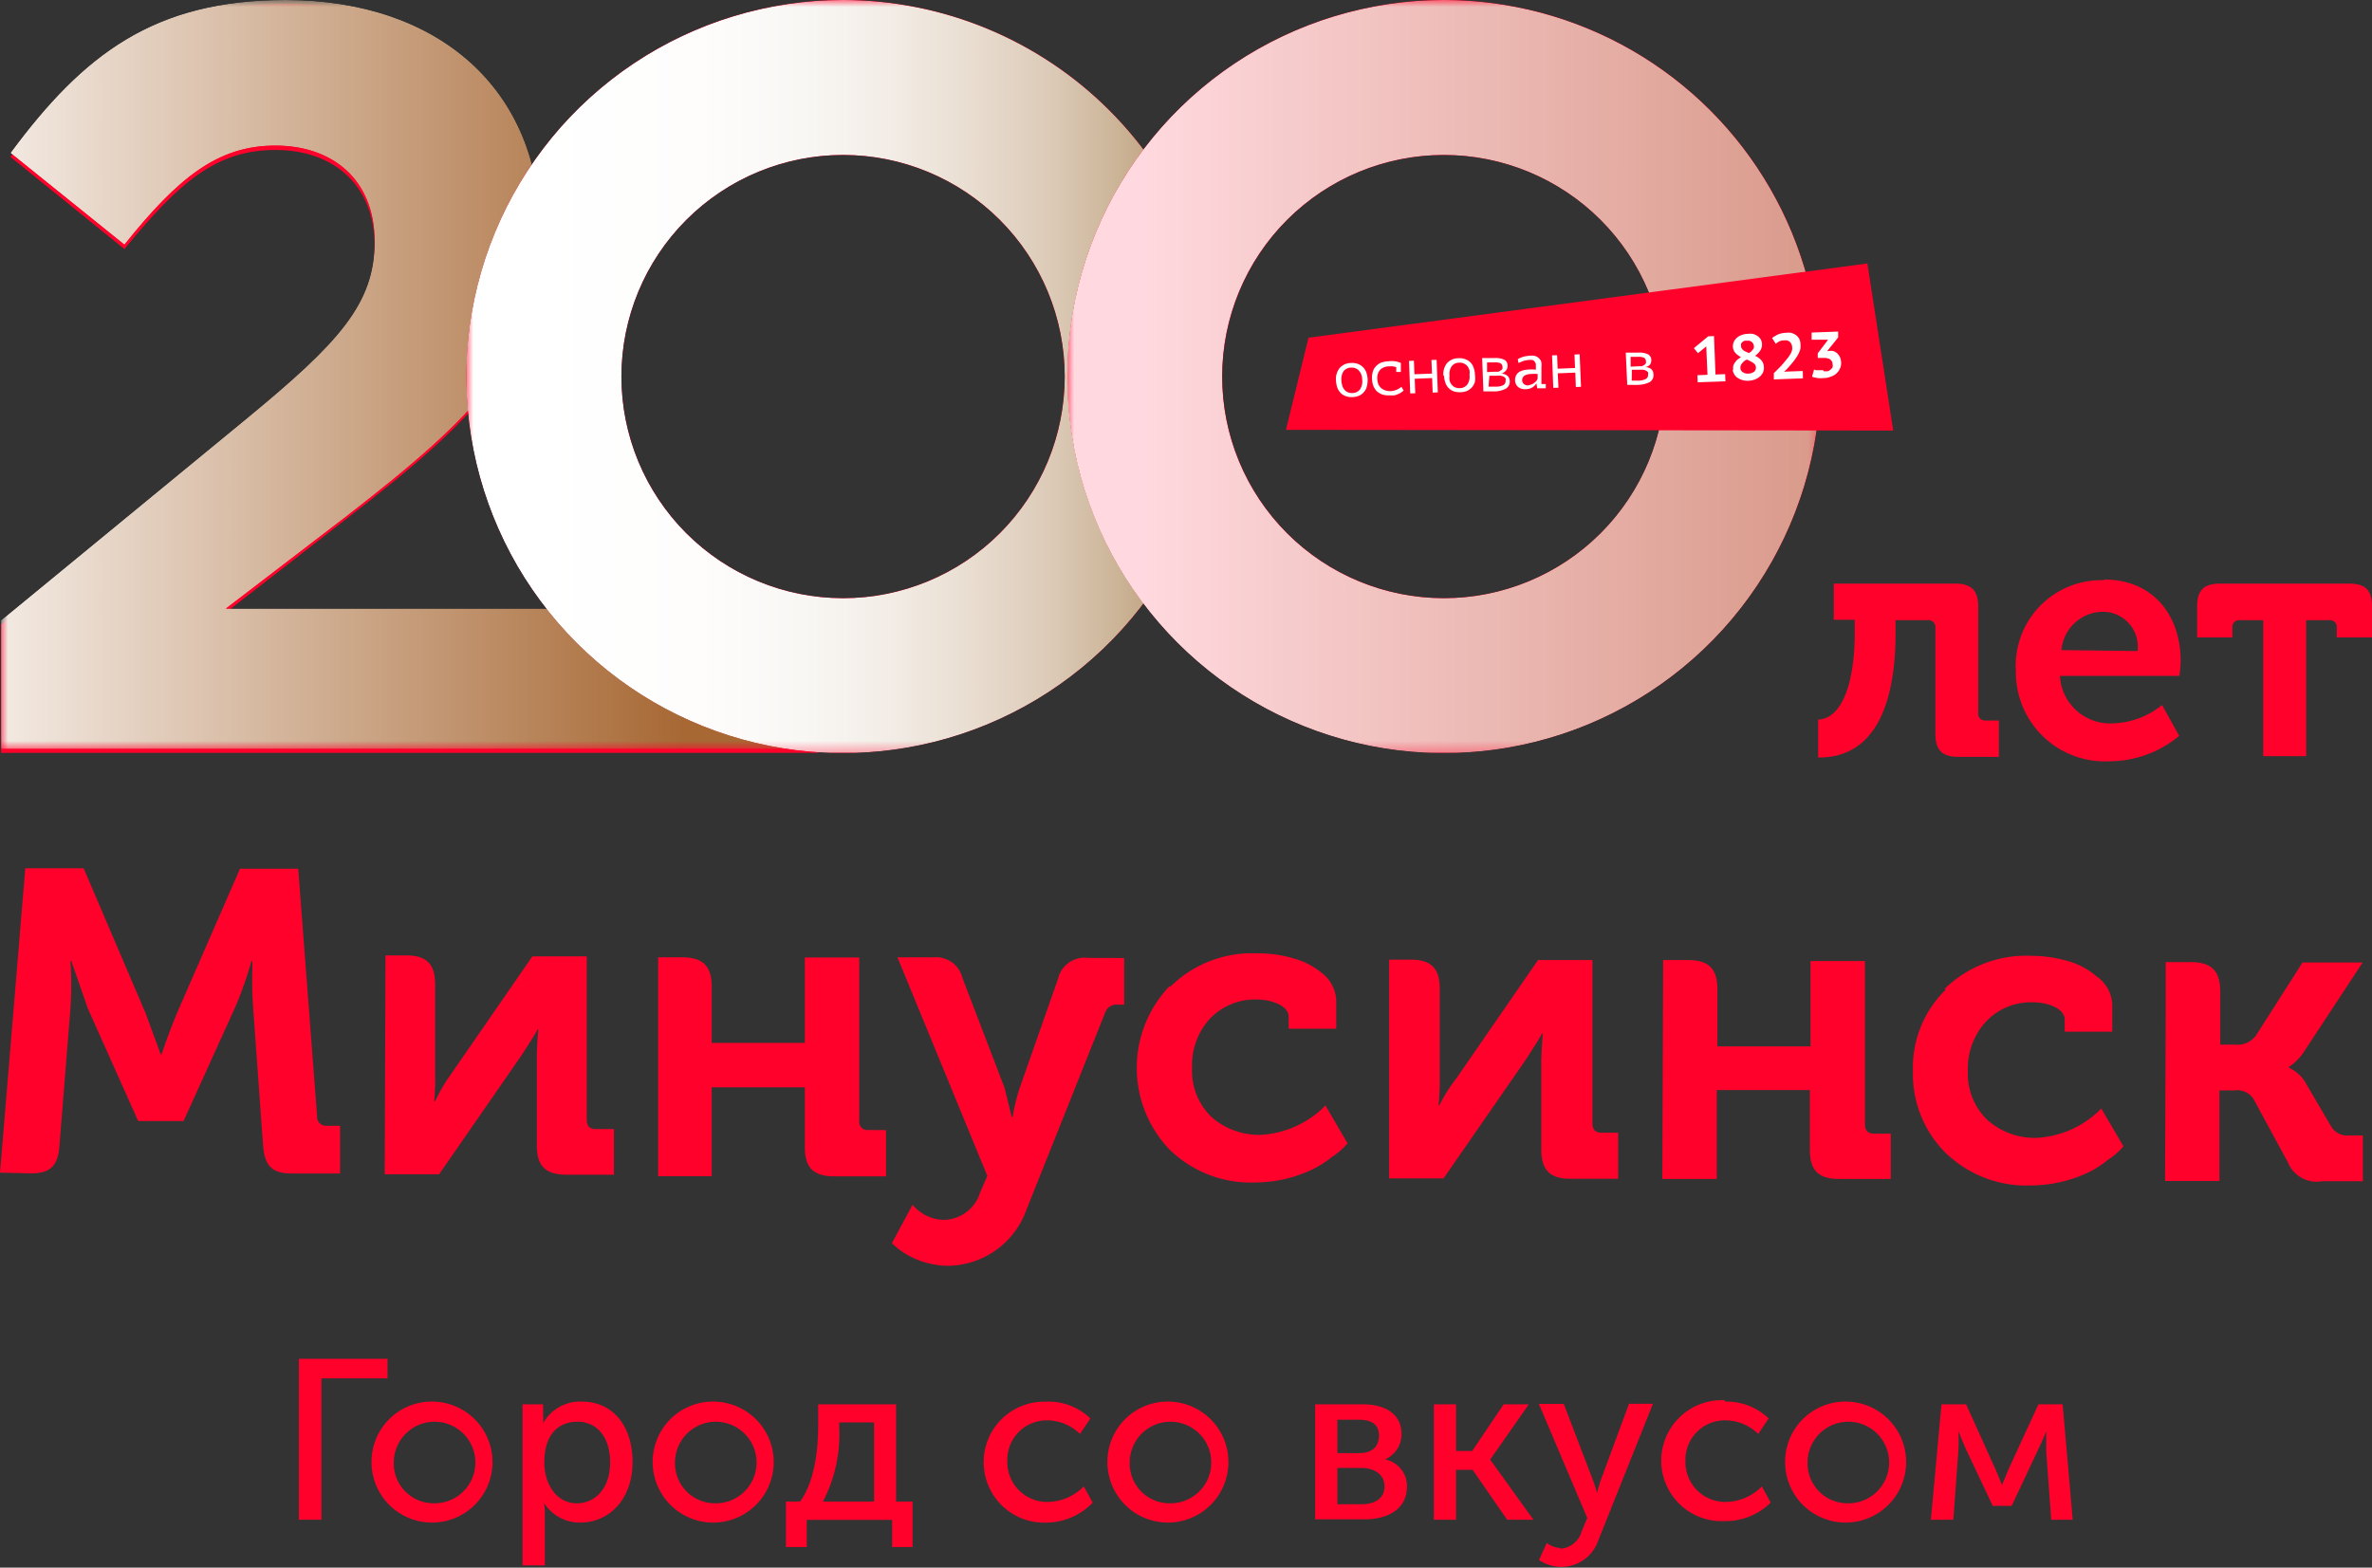 <?xml version="1.0" encoding="UTF-8"?> <svg xmlns="http://www.w3.org/2000/svg" xmlns:xlink="http://www.w3.org/1999/xlink" viewBox="0 0 174.44 115.31"><rect x="0" y="0" width="174.44" height="115.31" fill="#333333" stroke="none"/> <defs> <style>.cls-1{isolation:isolate;}.cls-2{fill:url(#Безымянный_градиент_14);}.cls-3{fill:url(#Безымянный_градиент_10);}.cls-4{fill:url(#Безымянный_градиент_14-2);}.cls-5{fill:none;}.cls-6{fill:#ff012a;}.cls-17,.cls-7{mix-blend-mode:multiply;}.cls-8{clip-path:url(#clip-path);}.cls-9{clip-path:url(#clip-path-2);}.cls-10{mask:url(#mask);}.cls-11{fill:url(#Безымянный_градиент_13);}.cls-12{clip-path:url(#clip-path-5);}.cls-13{clip-path:url(#clip-path-6);}.cls-14{mask:url(#mask-2);}.cls-15{clip-path:url(#clip-path-8);}.cls-16{fill:url(#Безымянный_градиент_15);}.cls-17{opacity:0.85;}.cls-18{clip-path:url(#clip-path-9);}.cls-19{clip-path:url(#clip-path-10);}.cls-20{mask:url(#mask-3);}.cls-21{clip-path:url(#clip-path-12);}.cls-22{fill:url(#Безымянный_градиент_17);}.cls-23{fill:#fff;}</style> <linearGradient id="Безымянный_градиент_14" x1="-2036.09" y1="346.75" x2="-2032.72" y2="346.75" gradientTransform="translate(35257 -5976.69) scale(17.32)" gradientUnits="userSpaceOnUse"> <stop offset="0" stop-color="#1e0e00"></stop> <stop offset="0.38" stop-color="#776d65"></stop> <stop offset="0.81" stop-color="#d8d5d3"></stop> <stop offset="1" stop-color="#fff"></stop> </linearGradient> <linearGradient id="Безымянный_градиент_10" x1="-2028.37" y1="346.64" x2="-2025" y2="346.64" gradientTransform="translate(33345.24 -5664.97) scale(16.42)" gradientUnits="userSpaceOnUse"> <stop offset="0" stop-color="#1e0e00"></stop> <stop offset="0.19" stop-color="#201103"></stop> <stop offset="0.33" stop-color="#28190c"></stop> <stop offset="0.44" stop-color="#36281b"></stop> <stop offset="0.55" stop-color="#493c31"></stop> <stop offset="0.65" stop-color="#62574d"></stop> <stop offset="0.74" stop-color="#807770"></stop> <stop offset="0.83" stop-color="#a59e99"></stop> <stop offset="0.92" stop-color="#cecbc8"></stop> <stop offset="1" stop-color="#fcfcfc"></stop> <stop offset="1" stop-color="#fff"></stop> </linearGradient> <linearGradient id="Безымянный_градиент_14-2" x1="-2026.48" y1="346.64" x2="-2023.11" y2="346.64" gradientTransform="translate(33359.1 -5665.09) scale(16.42)" xlink:href="#Безымянный_градиент_14"></linearGradient> <clipPath id="clip-path"> <rect class="cls-5" x="0.08" width="58.4" height="55.09"></rect> </clipPath> <clipPath id="clip-path-2"> <path class="cls-5" d="M21,0C11.33,0,6.13,4,.77,11.25L9.15,18c4-5,6.91-7.29,11.1-7.29s7.3,2.48,7.3,7.06-2.65,7.45-9.39,13L.08,45.63V55.1H58.47V44.77H16.61L25.45,38c9.62-7.46,14.28-12,14.28-21C39.73,6.6,32.28,0,21,0Z"></path> </clipPath> <mask id="mask" x="0.08" y="0" width="58.4" height="55.09" maskUnits="userSpaceOnUse"> <rect x="0.08" width="58.4" height="55.09"></rect> <g class="cls-1"> <rect class="cls-2" x="0.08" width="58.4" height="55.09"></rect> </g> </mask> <linearGradient id="Безымянный_градиент_13" x1="-2036.09" y1="346.75" x2="-2032.72" y2="346.75" gradientTransform="translate(35257 -5976.69) scale(17.32)" gradientUnits="userSpaceOnUse"> <stop offset="0" stop-color="#fff"></stop> <stop offset="1" stop-color="#a76834"></stop> </linearGradient> <clipPath id="clip-path-5"> <rect class="cls-5" x="34.31" width="55.38" height="55.38"></rect> </clipPath> <clipPath id="clip-path-6"> <path class="cls-5" d="M45.7,27.69A16.3,16.3,0,1,1,62,44a16.3,16.3,0,0,1-16.3-16.3M62,0A27.7,27.7,0,1,0,89.69,27.69,27.69,27.69,0,0,0,62,0Z"></path> </clipPath> <mask id="mask-2" x="34.31" y="0" width="55.39" height="55.38" maskUnits="userSpaceOnUse"> <rect x="34.31" width="55.38" height="55.38"></rect> <g class="cls-1"> <rect class="cls-3" x="34.31" width="55.38" height="55.38"></rect> </g> </mask> <clipPath id="clip-path-8"> <rect class="cls-5" x="34.31" width="55.38" height="55.38"></rect> </clipPath> <linearGradient id="Безымянный_градиент_15" x1="-2028.37" y1="346.64" x2="-2025" y2="346.64" gradientTransform="translate(33345.24 -5664.97) scale(16.42)" gradientUnits="userSpaceOnUse"> <stop offset="0" stop-color="#fff"></stop> <stop offset="0.22" stop-color="#fefdfc"></stop> <stop offset="0.36" stop-color="#f9f7f4"></stop> <stop offset="0.48" stop-color="#f2ece5"></stop> <stop offset="0.59" stop-color="#e8dccf"></stop> <stop offset="0.7" stop-color="#dac8b4"></stop> <stop offset="0.79" stop-color="#c9b092"></stop> <stop offset="0.88" stop-color="#b6936a"></stop> <stop offset="0.97" stop-color="#9f723d"></stop> <stop offset="1" stop-color="#96642a"></stop> </linearGradient> <clipPath id="clip-path-9"> <rect class="cls-5" x="78.49" width="55.38" height="55.38"></rect> </clipPath> <clipPath id="clip-path-10"> <path class="cls-5" d="M89.88,27.69A16.3,16.3,0,1,1,106.18,44a16.3,16.3,0,0,1-16.3-16.3M106.18,0a27.7,27.7,0,1,0,27.7,27.69A27.69,27.69,0,0,0,106.18,0Z"></path> </clipPath> <mask id="mask-3" x="78.49" y="0" width="55.38" height="55.38" maskUnits="userSpaceOnUse"> <rect x="78.49" width="55.38" height="55.38"></rect> <g class="cls-1"> <rect class="cls-4" x="78.49" width="55.38" height="55.38"></rect> </g> </mask> <clipPath id="clip-path-12"> <rect class="cls-5" x="78.49" width="55.38" height="55.38"></rect> </clipPath> <linearGradient id="Безымянный_градиент_17" x1="-2026.48" y1="346.64" x2="-2023.11" y2="346.64" gradientTransform="translate(33359.1 -5665.09) scale(16.42)" gradientUnits="userSpaceOnUse"> <stop offset="0" stop-color="#fff"></stop> <stop offset="0.18" stop-color="#f6f0ea"></stop> <stop offset="1" stop-color="#cdac90"></stop> </linearGradient> </defs> <g class="cls-1"> <g id="Слой_2" data-name="Слой 2"> <g id="Слой_1-2" data-name="Слой 1"> <polygon class="cls-6" points="21.98 99.95 28.5 99.95 28.5 101.39 23.64 101.39 23.64 111.79 21.98 111.79 21.98 99.95"></polygon> <path class="cls-6" d="M31.88,103.1a4.45,4.45,0,1,1-4.56,4.43,4.43,4.43,0,0,1,4.56-4.43m0,7.48a3,3,0,1,0-2.92-3,2.93,2.93,0,0,0,2.92,3"></path> <path class="cls-6" d="M38.43,103.3h1.51v.76a4.21,4.21,0,0,1,0,.64h0a3.1,3.1,0,0,1,2.85-1.6c2.3,0,3.73,1.81,3.73,4.45S44.89,112,42.65,112A3.13,3.13,0,0,1,40,110.55h0a3.59,3.59,0,0,1,.07.74v3.86H38.43Zm4,7.28c1.33,0,2.44-1.09,2.44-3s-1-3-2.39-3-2.45.9-2.45,3c0,1.51.83,3,2.4,3"></path> <path class="cls-6" d="M52.53,103.1A4.45,4.45,0,1,1,48,107.53a4.43,4.43,0,0,1,4.56-4.43m0,7.48a3,3,0,1,0-2.92-3,2.94,2.94,0,0,0,2.92,3"></path> <path class="cls-6" d="M58.84,110.45c1.19-1.63,1.33-4.28,1.33-5.59V103.3H65.9v7.15h1.21v3.35h-1.5v-2H59.33v2H57.8v-3.35Zm5.44,0v-5.82H61.72v.45a10.65,10.65,0,0,1-1.2,5.37Z"></path> <path class="cls-6" d="M77,103.1a4.45,4.45,0,0,1,3.19,1.24l-.77,1.14a3.43,3.43,0,0,0-2.34-1,2.9,2.9,0,0,0-3,3,2.93,2.93,0,0,0,3,3,3.78,3.78,0,0,0,2.62-1.14l.66,1.19A4.76,4.76,0,0,1,77,112a4.45,4.45,0,1,1,0-8.89"></path> <path class="cls-6" d="M86,103.1a4.45,4.45,0,1,1-4.56,4.43A4.43,4.43,0,0,1,86,103.1m0,7.48a3,3,0,1,0-2.92-3,2.93,2.93,0,0,0,2.92,3"></path> <path class="cls-6" d="M96.72,103.3h3.51c1.71,0,2.84.76,2.84,2.19a2,2,0,0,1-1.22,1.86h0a2,2,0,0,1,1.62,2c0,1.57-1.28,2.41-3.13,2.41H96.72Zm3.22,3.59c1,0,1.47-.5,1.47-1.29s-.49-1.17-1.52-1.17H98.35v2.46Zm.15,3.76c1.18,0,1.73-.54,1.73-1.32s-.62-1.35-1.74-1.35H98.35v2.67Z"></path> <polygon class="cls-6" points="105.45 103.3 107.08 103.3 107.08 106.73 108.27 106.73 110.58 103.3 112.43 103.3 109.6 107.35 109.6 107.38 112.77 111.79 110.84 111.79 108.3 108.12 107.08 108.12 107.08 111.79 105.45 111.79 105.45 103.3"></polygon> <path class="cls-6" d="M114.77,113.92a1.74,1.74,0,0,0,1.54-1.26l.42-1-3.56-8.39H115l2.13,5.56a9.4,9.4,0,0,1,.32,1h0s.14-.57.29-1l2.06-5.57h1.76l-4,10a2.88,2.88,0,0,1-2.75,2,3,3,0,0,1-1.63-.51l.57-1.25a1.84,1.84,0,0,0,1,.37"></path> <path class="cls-6" d="M126.88,103.1a4.45,4.45,0,0,1,3.19,1.24l-.77,1.14a3.44,3.44,0,0,0-2.35-1,2.9,2.9,0,0,0-3,3,2.93,2.93,0,0,0,3,3,3.8,3.8,0,0,0,2.62-1.14l.65,1.19a4.72,4.72,0,0,1-3.39,1.36,4.45,4.45,0,1,1,0-8.89"></path> <path class="cls-6" d="M135.85,103.1a4.45,4.45,0,1,1-4.57,4.43,4.43,4.43,0,0,1,4.57-4.43m0,7.48a3,3,0,1,0-2.92-3,2.94,2.94,0,0,0,2.92,3"></path> <path class="cls-6" d="M142.78,103.3h1.81l2.17,4.8c.23.51.47,1.14.47,1.14h0s.25-.62.47-1.14l2.21-4.8h1.78l.74,8.49h-1.58l-.37-5.05c0-.5,0-1.46,0-1.46h0s-.22.59-.54,1.24l-2,4.25h-1.39l-2-4.23c-.27-.62-.53-1.26-.53-1.26h0s.05,1,0,1.46l-.37,5.05H142Z"></path> <path class="cls-6" d="M0,86.26l.35-4.19,1.51-18.2H6.15l4.57,10.69,1.1,3h.06c.38-1.14.77-2.14,1.12-3l4.65-10.66,4.28,0,1.39,18.21a.65.65,0,0,0,.69.7h1v3.51l-3.57,0c-1.48,0-2-.61-2.1-2.15l-.72-10a26.8,26.8,0,0,1-.06-2.93l0-.54h-.07a26.7,26.7,0,0,1-1.23,3.47L13.5,82.46H10.16l-3.7-8.28-1.22-3.5H5.18a26.29,26.29,0,0,1,0,3.5l-.8,10c-.1,1.54-.63,2.14-2.11,2.13ZM86.08,72.57a8.54,8.54,0,0,1,6.42-2.44,9,9,0,0,1,2.46.32,5.69,5.69,0,0,1,2.31,1.17,2.67,2.67,0,0,1,1,2.16v1.89l-3.5,0v-.88c0-.79-1.2-1.26-2.34-1.27A4.61,4.61,0,0,0,89,74.91a5,5,0,0,0-1.33,3.59,4.71,4.71,0,0,0,1.43,3.67,5.33,5.33,0,0,0,3.6,1.31,7.24,7.24,0,0,0,4.55-1.94l.22-.23,1.63,2.79a5.23,5.23,0,0,1-1.14,1,7.89,7.89,0,0,1-1.36.88,9.83,9.83,0,0,1-4.26,1A8.56,8.56,0,0,1,86,84.55a8.7,8.7,0,0,1,0-12m57,.2a8.58,8.58,0,0,1,6.41-2.44,9.46,9.46,0,0,1,2.46.33,5.48,5.48,0,0,1,2.3,1.17A2.63,2.63,0,0,1,155.34,74v1.89h-3.5V75c0-.8-1.2-1.27-2.34-1.27a4.52,4.52,0,0,0-3.44,1.41,5.06,5.06,0,0,0-1.34,3.58,4.73,4.73,0,0,0,1.44,3.67,5.24,5.24,0,0,0,3.59,1.31,7.17,7.17,0,0,0,4.56-1.94l.22-.22,1.63,2.78a5,5,0,0,1-1.15,1,7.37,7.37,0,0,1-1.34.88,10,10,0,0,1-4.27,1,8.56,8.56,0,0,1-6.34-2.42,8.17,8.17,0,0,1-2.38-6,8,8,0,0,1,2.43-6M43.8,83.05c-.44,0-.65-.22-.65-.7l0-12-4,0-6,8.69A12.34,12.34,0,0,0,32,81h-.07A17,17,0,0,0,32,79l0-6.6c0-1.48-.63-2.12-2.11-2.12H28.35l-.06,16.1h4l6-8.66c.76-1.16,1.17-1.82,1.24-2h.06c-.07.76-.1,1.42-.11,2l0,6.56c0,1.49.65,2.12,2.14,2.13h3.53V83.05Zm20.08.07a.6.6,0,0,1-.69-.69l0-12-4,0,0,6.28-6.85,0,0-4.13c0-1.49-.62-2.15-2.14-2.16h-1.8l0,16.1,3.94,0,0-6.54,6.85,0,0,4.4c0,1.51.63,2.14,2.14,2.15h3.83V83.13Zm53.89.2c-.44,0-.66-.23-.66-.7l0-12h-4l-6,8.69a11.69,11.69,0,0,0-1.26,2h-.06a17.54,17.54,0,0,0,.09-2l0-6.59c0-1.48-.63-2.12-2.1-2.13h-1.62l0,16.09,4,0,6-8.66c.76-1.16,1.17-1.83,1.24-2h.06c-.06.75-.1,1.42-.11,2l0,6.56c0,1.5.66,2.13,2.14,2.13H119V83.32Zm20.08.07c-.48,0-.7-.22-.7-.7l0-12-4,0,0,6.28-6.85,0V72.77c0-1.48-.62-2.15-2.14-2.15h-1.85l-.06,16.1h4l0-6.54,6.85,0,0,4.39c0,1.52.62,2.15,2.14,2.15l3.81,0V83.39Zm34.94.13a1.38,1.38,0,0,1-1.33-.62l-1.82-3.1a2.73,2.73,0,0,0-1.31-1.26v-.07l.15-.09a4,4,0,0,0,1.05-1.16l4.22-6.42-4.42,0-3.43,5.38a1.69,1.69,0,0,1-1.54.66h-1.08l0-3.91c0-1.49-.63-2.15-2.14-2.16h-1.87v4.1h0l-.05,12h4l0-6.66h1.1a1.43,1.43,0,0,1,1.39.6l2.54,4.68a2.28,2.28,0,0,0,2.52,1.4h3l0-3.37ZM80,70.46A2,2,0,0,0,77.81,72L75,80a14.32,14.32,0,0,0-.53,2.15h-.07L73.87,80l-3.09-8.06a2,2,0,0,0-2.14-1.52H66L72.61,86.5l-.54,1.23a2.82,2.82,0,0,1-2.65,2,3.08,3.08,0,0,1-2.31-1.11l-1.52,2.83.47.41a6.1,6.1,0,0,0,3.6,1.25A6.2,6.2,0,0,0,75.48,89l5.8-14.53a.88.88,0,0,1,.91-.57h.48V70.47Z"></path> <path class="cls-6" d="M.08,45.92,18.16,31.09c6.74-5.58,9.39-8.53,9.39-13s-3-7.06-7.3-7.06-7.06,2.33-11.1,7.29L.77,11.54C6.13,4.25,11.33.29,21,.29c11.25,0,18.7,6.59,18.7,16.92,0,9.08-4.66,13.57-14.28,21L16.6,45.06H60.17V55.38H.08Z"></path> <g class="cls-7"> <g class="cls-8"> <g class="cls-9"> <g class="cls-10"> <g class="cls-8"> <g class="cls-8"> <rect class="cls-11" x="0.08" width="58.4" height="55.09"></rect> </g> </g> </g> </g> </g> </g> <path class="cls-6" d="M62,0A27.69,27.69,0,1,0,89.69,27.69,27.69,27.69,0,0,0,62,0m0,44a16.3,16.3,0,1,1,16.3-16.3A16.3,16.3,0,0,1,62,44"></path> <g class="cls-7"> <g class="cls-12"> <g class="cls-13"> <g class="cls-14"> <g class="cls-12"> <g class="cls-15"> <rect class="cls-16" x="34.31" width="55.38" height="55.38"></rect> </g> </g> </g> </g> </g> </g> <path class="cls-6" d="M106.18,0a27.69,27.69,0,1,0,27.7,27.69A27.69,27.69,0,0,0,106.18,0m0,44a16.3,16.3,0,1,1,16.31-16.3A16.3,16.3,0,0,1,106.18,44"></path> <g class="cls-17"> <g class="cls-18"> <g class="cls-19"> <g class="cls-20"> <g class="cls-18"> <g class="cls-21"> <rect class="cls-22" x="78.49" width="55.38" height="55.38"></rect> </g> </g> </g> </g> </g> </g> <polygon class="cls-6" points="137.33 19.38 139.23 31.67 94.57 31.62 96.23 24.84 137.33 19.38"></polygon> <path class="cls-23" d="M98.25,28a1.31,1.31,0,0,1,.27-.93,1.13,1.13,0,0,1,.85-.37,1.21,1.21,0,0,1,.52.08,1.05,1.05,0,0,1,.37.25,1.09,1.09,0,0,1,.23.39,1.85,1.85,0,0,1,.09.49,2.12,2.12,0,0,1-.06.52.9.9,0,0,1-.21.4.85.85,0,0,1-.35.27,1.27,1.27,0,0,1-.5.11,1.24,1.24,0,0,1-.52-.08,1,1,0,0,1-.37-.25,1.09,1.09,0,0,1-.23-.39,1.93,1.93,0,0,1-.09-.49m.4,0a1,1,0,0,0,.06.34.69.69,0,0,0,.14.3.68.68,0,0,0,.24.2.8.8,0,0,0,.36.07.7.7,0,0,0,.56-.26,1.06,1.06,0,0,0,.17-.71,1.26,1.26,0,0,0-.05-.33.73.73,0,0,0-.15-.29.58.58,0,0,0-.25-.21.73.73,0,0,0-.35-.07.72.72,0,0,0-.57.26,1.09,1.09,0,0,0-.16.7"></path> <path class="cls-23" d="M102.68,27l-.24-.05a1.1,1.1,0,0,0-.25,0,.93.93,0,0,0-.69.25.92.92,0,0,0-.21.71,1.43,1.43,0,0,0,.08.37.82.82,0,0,0,.21.27.92.92,0,0,0,.31.17,1.17,1.17,0,0,0,.38.05,1.34,1.34,0,0,0,.44-.1,1.23,1.23,0,0,0,.35-.22l.17.28-.16.12a1.57,1.57,0,0,1-.23.13,1.63,1.63,0,0,1-.29.1,1.76,1.76,0,0,1-.34,0,1.57,1.57,0,0,1-.55-.06,1.27,1.27,0,0,1-.41-.24,1.3,1.3,0,0,1-.25-.39,1.59,1.59,0,0,1-.1-.51,1.55,1.55,0,0,1,.06-.54.94.94,0,0,1,.23-.4,1.08,1.08,0,0,1,.37-.26,1.59,1.59,0,0,1,.5-.1,2,2,0,0,1,.58,0,2.14,2.14,0,0,1,.38.12v0l0,.66h-.34Z"></path> <polygon class="cls-23" points="105.32 27.81 104.04 27.86 104.08 28.93 103.71 28.94 103.62 26.55 103.98 26.53 104.02 27.53 105.31 27.48 105.27 26.48 105.65 26.47 105.74 28.86 105.36 28.88 105.32 27.81"></polygon> <path class="cls-23" d="M106.15,27.64a1.29,1.29,0,0,1,.26-.92,1.11,1.11,0,0,1,.85-.37,1.19,1.19,0,0,1,.52.08,1.09,1.09,0,0,1,.38.25,1,1,0,0,1,.22.39,1.52,1.52,0,0,1,.09.49,1.74,1.74,0,0,1,0,.52,1.17,1.17,0,0,1-.21.4,1.22,1.22,0,0,1-.36.27,1.26,1.26,0,0,1-.49.1,1.37,1.37,0,0,1-.52-.07,1.1,1.1,0,0,1-.37-.25,1,1,0,0,1-.23-.39,1.64,1.64,0,0,1-.09-.5m.4,0a1.26,1.26,0,0,0,0,.33.76.76,0,0,0,.14.3.69.69,0,0,0,.24.21.8.8,0,0,0,.36.07.68.68,0,0,0,.57-.27,1,1,0,0,0,.16-.7,1.26,1.26,0,0,0,0-.33,1,1,0,0,0-.14-.3.82.82,0,0,0-.25-.2.68.68,0,0,0-.36-.07.67.67,0,0,0-.56.26,1,1,0,0,0-.16.7"></path> <path class="cls-23" d="M109,26.34l.18,0h.19l.23,0,.27,0a1.52,1.52,0,0,1,.76.12.49.49,0,0,1,.24.43.59.59,0,0,1-.09.33.74.74,0,0,1-.35.26h0a.79.79,0,0,1,.45.18.57.57,0,0,1,.15.38.59.59,0,0,1-.29.55,1.81,1.81,0,0,1-.88.2h-.41l-.36,0Zm1,1a.58.58,0,0,0,.19,0,.56.56,0,0,0,.17-.09.37.37,0,0,0,.13-.12.28.28,0,0,0,0-.15.3.3,0,0,0-.16-.27,1.14,1.14,0,0,0-.47-.05h-.29l-.21,0,0,.71Zm-.53,1.1H110a1.11,1.11,0,0,0,.55-.11.33.33,0,0,0,.17-.33.27.27,0,0,0,0-.16.28.28,0,0,0-.12-.12.69.69,0,0,0-.23-.08,1.67,1.67,0,0,0-.33,0l-.51,0Z"></path> <path class="cls-23" d="M111.62,26.42a1.85,1.85,0,0,1,.45-.19,3,3,0,0,1,.51-.07.81.81,0,0,1,.4.06.62.62,0,0,1,.25.19.56.56,0,0,1,.13.28,1.54,1.54,0,0,1,0,.31v.8c0,.16,0,.31,0,.45h.32v.31l-.63,0-.06-.36h0l-.08.11a1,1,0,0,1-.15.14.66.66,0,0,1-.22.12,1.3,1.3,0,0,1-.32.06.81.81,0,0,1-.57-.16.65.65,0,0,1-.23-.49.76.76,0,0,1,.1-.41.64.64,0,0,1,.3-.26,1.53,1.53,0,0,1,.48-.12,3.59,3.59,0,0,1,.65,0c0-.14,0-.27,0-.36a.37.37,0,0,0-.09-.23.3.3,0,0,0-.17-.12,1,1,0,0,0-.27,0,1.86,1.86,0,0,0-.41.08l-.34.14Zm.78,1.91a.61.61,0,0,0,.24-.06.56.56,0,0,0,.2-.12A.67.67,0,0,0,113,28a.55.55,0,0,0,.08-.15v-.34a2.46,2.46,0,0,0-.46,0,1,1,0,0,0-.37.06.46.46,0,0,0-.23.15.39.39,0,0,0-.08.25.42.42,0,0,0,.12.27.48.48,0,0,0,.37.11"></path> <polygon class="cls-23" points="115.85 27.41 114.56 27.46 114.61 28.52 114.23 28.53 114.14 26.14 114.51 26.13 114.55 27.12 115.83 27.07 115.79 26.08 116.17 26.06 116.27 28.45 115.89 28.47 115.85 27.41"></polygon> <path class="cls-23" d="M119.56,25.94l.18,0,.2,0,.22,0,.28,0a1.48,1.48,0,0,1,.75.12.48.48,0,0,1,.25.43.66.66,0,0,1-.1.34A.64.64,0,0,1,121,27v0a.78.78,0,0,1,.46.17.62.62,0,0,1,.14.38.6.6,0,0,1-.28.56,2.12,2.12,0,0,1-.88.2,2.8,2.8,0,0,1-.41,0h-.36Zm1,1,.19,0,.17-.09a.49.49,0,0,0,.12-.13.23.23,0,0,0,0-.14.27.27,0,0,0-.15-.27,1,1,0,0,0-.47-.06h-.29l-.21,0,0,.72ZM120,28h.47a1.26,1.26,0,0,0,.56-.12.33.33,0,0,0,.17-.33.32.32,0,0,0,0-.16.51.51,0,0,0-.13-.12,1,1,0,0,0-.22-.07,1.78,1.78,0,0,0-.34,0l-.5,0Z"></path> <polygon class="cls-23" points="124.83 27.6 125.57 27.57 125.48 25.48 124.87 25.98 124.57 25.61 125.62 24.74 126.05 24.72 126.16 27.55 126.87 27.52 126.89 28.05 124.85 28.12 124.83 27.6"></polygon> <path class="cls-23" d="M127.47,27.21a.75.75,0,0,1,0-.31.82.82,0,0,1,.14-.26,1,1,0,0,1,.19-.21l.23-.16a1.64,1.64,0,0,1-.41-.31.73.73,0,0,1-.18-.47.81.81,0,0,1,.07-.35.8.8,0,0,1,.22-.29.9.9,0,0,1,.34-.2,1.18,1.18,0,0,1,.43-.09,1.36,1.36,0,0,1,.41,0,1.26,1.26,0,0,1,.33.15.71.71,0,0,1,.24.25.75.75,0,0,1,.1.33.85.85,0,0,1-.13.5,1.37,1.37,0,0,1-.38.38,1.36,1.36,0,0,1,.46.33.78.78,0,0,1,.19.51.85.85,0,0,1-.07.39,1,1,0,0,1-.24.31,1.23,1.23,0,0,1-.37.21,1.63,1.63,0,0,1-.45.09,1.52,1.52,0,0,1-.44-.05,1.26,1.26,0,0,1-.37-.17.81.81,0,0,1-.25-.27.68.68,0,0,1-.1-.35m1.7-.15a.38.38,0,0,0-.07-.21.73.73,0,0,0-.16-.14l-.21-.12-.22-.1a.87.87,0,0,0-.36.28.51.51,0,0,0-.12.32.37.37,0,0,0,.17.32.61.61,0,0,0,.43.11.73.73,0,0,0,.4-.13.37.37,0,0,0,.14-.33m-1.09-1.57a.29.29,0,0,0,.06.19.44.44,0,0,0,.13.14,1,1,0,0,0,.18.1l.21.09.15-.1a1.49,1.49,0,0,0,.12-.14.42.42,0,0,0,.09-.14.4.4,0,0,0,0-.15.42.42,0,0,0-.32-.37.37.37,0,0,0-.18,0,.38.38,0,0,0-.19,0,.54.54,0,0,0-.15.09.31.31,0,0,0-.1.13.39.39,0,0,0,0,.14"></path> <path class="cls-23" d="M132.59,27.83l-2.14.08,0-.47a.79.79,0,0,0,.14-.13l.19-.19.22-.22.22-.26.28-.34c.07-.1.14-.2.19-.29a1.06,1.06,0,0,0,.1-.26.6.6,0,0,0,0-.26.41.41,0,0,0-.05-.19.61.61,0,0,0-.12-.16.69.69,0,0,0-.19-.1.93.93,0,0,0-.24,0,.78.78,0,0,0-.31.06,1.43,1.43,0,0,0-.29.19l-.27-.43a3.18,3.18,0,0,1,.44-.26,1.65,1.65,0,0,1,.57-.12,1.67,1.67,0,0,1,.39,0,1.39,1.39,0,0,1,.35.16.9.9,0,0,1,.24.27.93.93,0,0,1,.1.39,2.3,2.3,0,0,1,0,.28.9.9,0,0,1-.07.27,2.28,2.28,0,0,1-.13.28c-.06.09-.12.19-.2.3a2.56,2.56,0,0,1-.2.26l-.22.26-.2.22-.19.17,1.38-.05Z"></path> <path class="cls-23" d="M134.12,27.31l.29,0a.67.67,0,0,0,.22-.13.55.55,0,0,0,.14-.17.44.44,0,0,0,0-.22.48.48,0,0,0-.07-.24.5.5,0,0,0-.17-.15,1.38,1.38,0,0,0-.26-.07h-.59v-.34l.76-1-1.21,0,0-.53,1.95-.07,0,.43-.8,1h.11a.93.93,0,0,1,.33,0,1,1,0,0,1,.28.16,1.21,1.21,0,0,1,.21.28,1.18,1.18,0,0,1,.09.4.94.94,0,0,1-.1.48,1.09,1.09,0,0,1-.28.36,1.2,1.2,0,0,1-.42.22,1.33,1.33,0,0,1-.49.09,2.1,2.1,0,0,1-.43,0,2.13,2.13,0,0,1-.42-.1l.15-.53.12.05.17,0,.19,0h.19"></path> <path class="cls-6" d="M133.71,52.93c1.87-.07,2.69-3,2.69-6.34v-1h-1.54V42.93h8.95c1.17,0,1.67.52,1.67,1.69v7.81A.5.5,0,0,0,146,53h1v2.67h-3c-1.17,0-1.67-.5-1.67-1.7V46.17a.5.5,0,0,0-.55-.55H139.4v1c0,3.87-.87,9.15-5.69,9.1Z"></path> <path class="cls-6" d="M154.74,42.63c3.64,0,5.63,2.67,5.63,6a8.18,8.18,0,0,1-.1,1.09h-8.78a3.69,3.69,0,0,0,3.85,3.49A6,6,0,0,0,159,51.86l1.26,2.27A8.06,8.06,0,0,1,155.11,56a6.55,6.55,0,0,1-6.86-6.66,6.29,6.29,0,0,1,6.49-6.66m2.46,5.21A2.57,2.57,0,0,0,154.66,45a3.09,3.09,0,0,0-3.06,2.82Z"></path> <path class="cls-6" d="M166.44,45.62h-1.72a.5.5,0,0,0-.55.55v.72h-2.59V44.6c0-1.2.52-1.67,1.69-1.67h9.48c1.2,0,1.69.47,1.69,1.67v2.29h-2.59v-.72a.5.5,0,0,0-.55-.55h-1.7v10h-3.16Z"></path> </g> </g> </g> </svg> 